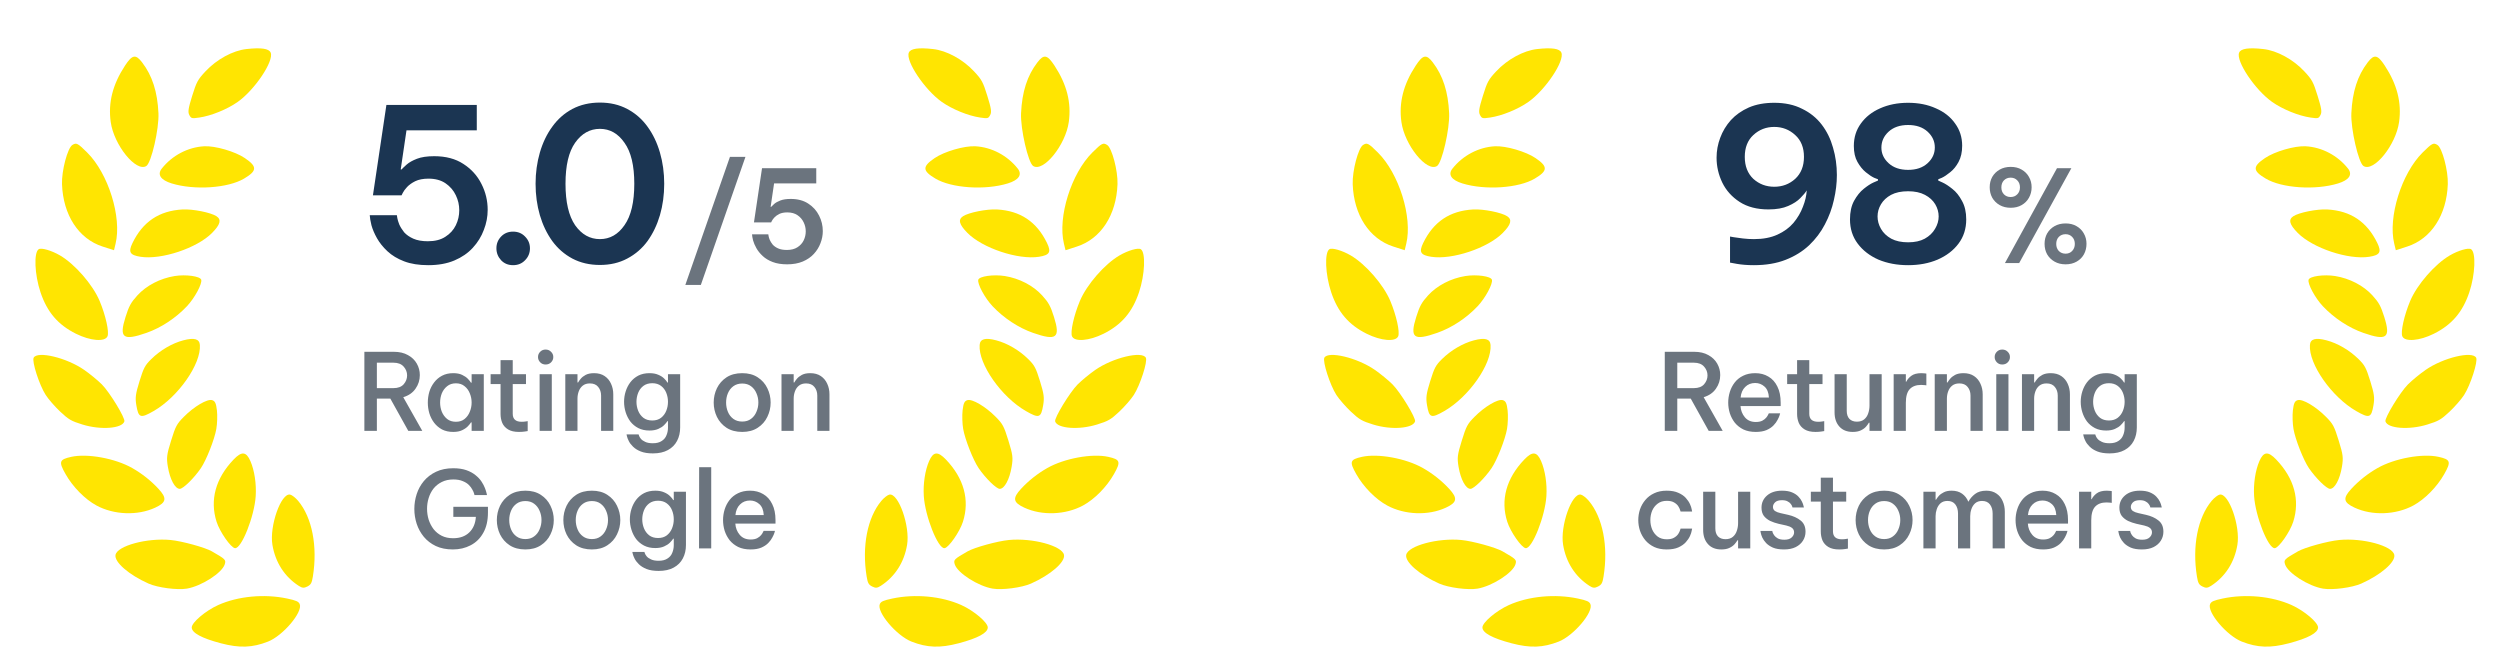 <svg xmlns="http://www.w3.org/2000/svg" width="234" height="62" viewBox="0 0 234 62" fill="none"><path d="M88.159 9.544C86.56 8.42 84.737 5.697 85.067 4.925C85.229 4.545 85.954 4.438 87.333 4.591C88.608 4.732 90.119 5.554 91.167 6.677C91.894 7.456 92.007 7.663 92.416 8.98C92.781 10.157 92.831 10.491 92.68 10.769C92.504 11.094 92.458 11.105 91.75 11.003C90.636 10.842 89.143 10.235 88.159 9.544Z" fill="#FFE501"></path><path d="M95.571 10.598C95.664 8.587 96.148 7.083 97.104 5.836C97.705 5.052 98.027 5.113 98.7 6.141C99.859 7.909 100.29 9.61 100.039 11.42C99.74 13.579 97.662 16.146 96.705 15.538C96.236 15.24 95.504 12.049 95.571 10.598Z" fill="#FFE501"></path><path d="M87.554 16.715C86.326 15.983 86.311 15.593 87.485 14.796C88.392 14.18 90.272 13.634 91.293 13.691C92.817 13.775 94.29 14.551 95.263 15.783C95.705 16.342 95.36 16.854 94.327 17.17C92.195 17.823 89.062 17.612 87.554 16.715Z" fill="#FFE501"></path><path d="M99.585 22.812C98.985 20.334 100.262 16.238 102.247 14.271C103.13 13.396 103.255 13.332 103.631 13.571C104.08 13.857 104.643 15.99 104.598 17.239C104.495 20.127 103.044 22.355 100.796 23.078L99.732 23.42L99.585 22.812Z" fill="#FFE501"></path><path d="M90.551 21.8C89.775 21.012 89.655 20.56 90.138 20.24C90.666 19.891 92.36 19.553 93.32 19.606C95.505 19.727 97.037 20.755 98.001 22.747C98.413 23.598 98.249 23.878 97.248 24.035C95.3 24.339 91.954 23.222 90.551 21.8Z" fill="#FFE501"></path><path d="M92.9 28.658C92.18 27.893 91.465 26.567 91.567 26.186C91.656 25.856 93 25.667 94.054 25.837C95.411 26.055 96.709 26.729 97.546 27.652C98.148 28.314 98.332 28.65 98.653 29.669C99.271 31.633 98.89 31.923 96.696 31.158C95.332 30.683 93.951 29.773 92.9 28.658Z" fill="#FFE501"></path><path d="M101.076 28.173C101.719 26.64 103.39 24.72 104.791 23.904C105.577 23.446 106.53 23.168 106.777 23.325C107.251 23.627 107.167 25.7 106.612 27.356C105.991 29.212 104.973 30.401 103.291 31.239C101.943 31.91 100.582 32.02 100.341 31.479C100.165 31.083 100.515 29.51 101.076 28.173Z" fill="#FFE501"></path><path d="M96.023 38.474C93.726 37.155 91.568 34.072 91.694 32.29C91.734 31.72 92.216 31.584 93.243 31.854C94.284 32.127 95.392 32.775 96.235 33.603C96.829 34.187 96.952 34.416 97.343 35.675C97.712 36.865 97.76 37.222 97.642 37.922C97.441 39.121 97.258 39.183 96.023 38.474Z" fill="#FFE501"></path><path d="M90.154 40.152C90.07 39.664 90.045 38.881 90.099 38.413C90.175 37.745 90.272 37.538 90.546 37.453C90.996 37.314 92.249 38.053 93.205 39.023C93.862 39.688 93.968 39.889 94.388 41.245C94.797 42.565 94.832 42.844 94.691 43.688C94.492 44.878 94.017 45.757 93.575 45.757C93.259 45.757 92.238 44.755 91.6 43.818C91.089 43.069 90.323 41.125 90.154 40.152Z" fill="#FFE501"></path><path d="M100.865 35.985C101.244 35.605 101.991 34.991 102.524 34.621C104.163 33.482 106.896 32.824 107.251 33.482C107.436 33.826 106.717 36.053 106.124 36.969C105.869 37.364 105.258 38.066 104.767 38.528C103.978 39.271 103.737 39.41 102.681 39.737C100.977 40.265 98.969 40.114 98.761 39.443C98.665 39.132 100.134 36.717 100.865 35.985Z" fill="#FFE501"></path><path d="M86.468 46.431C86.395 45.287 86.586 44.027 86.964 43.16C87.356 42.258 87.779 42.219 88.54 43.015C90.227 44.78 90.78 46.807 90.129 48.843C89.829 49.784 88.796 51.264 88.408 51.309C87.801 51.381 86.589 48.333 86.468 46.431Z" fill="#FFE501"></path><path d="M81.118 53.962C80.662 51.141 81.186 48.446 82.494 46.883C82.736 46.594 83.075 46.329 83.248 46.294C84.097 46.125 85.196 49.245 84.904 50.996C84.631 52.635 83.77 53.976 82.438 54.836C82.114 55.046 81.949 55.058 81.633 54.896C81.303 54.727 81.216 54.57 81.118 53.962Z" fill="#FFE501"></path><path d="M95.574 45.748C96.28 44.986 97.111 44.328 98.025 43.809C99.623 42.901 102.227 42.424 103.74 42.762C104.859 43.011 104.925 43.213 104.265 44.377C103.584 45.58 102.449 46.732 101.367 47.316C99.732 48.2 97.52 48.28 95.871 47.515C94.818 47.025 94.752 46.636 95.574 45.748Z" fill="#FFE501"></path><path d="M89.365 52.82C89.235 52.398 89.29 52.342 90.576 51.603C91.209 51.24 93.361 50.648 94.427 50.544C96.627 50.329 99.435 51.089 99.591 51.941C99.714 52.612 98.338 53.805 96.496 54.625C95.645 55.004 93.805 55.246 92.917 55.096C91.545 54.864 89.616 53.627 89.365 52.82Z" fill="#FFE501"></path><path d="M85.318 60.053C83.915 59.502 82.036 57.28 82.35 56.544C82.454 56.302 82.677 56.203 83.522 56.023C85.66 55.568 88.13 55.801 89.98 56.633C91.166 57.167 92.462 58.267 92.456 58.734C92.449 59.237 91.523 59.738 89.728 60.211C87.978 60.672 86.782 60.629 85.318 60.053Z" fill="#FFE501"></path><path d="M22.243 9.544C23.843 8.42 25.665 5.697 25.335 4.925C25.173 4.545 24.449 4.438 23.069 4.591C21.795 4.732 20.283 5.554 19.235 6.677C18.508 7.456 18.396 7.663 17.986 8.98C17.621 10.157 17.572 10.491 17.722 10.769C17.898 11.094 17.944 11.105 18.652 11.003C19.766 10.842 21.26 10.235 22.243 9.544Z" fill="#FFE501"></path><path d="M14.831 10.598C14.738 8.587 14.254 7.083 13.299 5.836C12.697 5.052 12.376 5.113 11.702 6.141C10.544 7.909 10.112 9.61 10.363 11.42C10.662 13.579 12.741 16.146 13.697 15.538C14.166 15.24 14.898 12.049 14.831 10.598Z" fill="#FFE501"></path><path d="M22.848 16.715C24.077 15.983 24.091 15.593 22.917 14.796C22.01 14.18 20.131 13.634 19.11 13.691C17.586 13.775 16.112 14.551 15.139 15.783C14.697 16.342 15.043 16.854 16.075 17.17C18.208 17.823 21.34 17.612 22.848 16.715Z" fill="#FFE501"></path><path d="M10.817 22.812C11.417 20.334 10.14 16.238 8.155 14.271C7.272 13.396 7.147 13.332 6.771 13.571C6.322 13.857 5.759 15.99 5.804 17.239C5.907 20.127 7.358 22.355 9.606 23.078L10.671 23.42L10.817 22.812Z" fill="#FFE501"></path><path d="M19.851 21.8C20.627 21.012 20.747 20.56 20.264 20.24C19.737 19.891 18.043 19.553 17.082 19.606C14.898 19.727 13.365 20.755 12.401 22.747C11.989 23.598 12.153 23.878 13.155 24.035C15.103 24.339 18.449 23.222 19.851 21.8Z" fill="#FFE501"></path><path d="M17.502 28.658C18.222 27.893 18.938 26.567 18.835 26.186C18.746 25.856 17.402 25.667 16.348 25.837C14.991 26.055 13.693 26.729 12.856 27.652C12.255 28.314 12.07 28.65 11.75 29.669C11.131 31.633 11.512 31.923 13.707 31.158C15.07 30.683 16.452 29.773 17.502 28.658Z" fill="#FFE501"></path><path d="M9.326 28.173C8.683 26.64 7.012 24.72 5.611 23.904C4.825 23.446 3.872 23.168 3.626 23.325C3.151 23.627 3.236 25.7 3.79 27.356C4.412 29.212 5.429 30.401 7.112 31.239C8.459 31.91 9.82 32.02 10.061 31.479C10.237 31.083 9.888 29.51 9.326 28.173Z" fill="#FFE501"></path><path d="M14.38 38.474C16.676 37.155 18.835 34.072 18.709 32.29C18.668 31.72 18.187 31.584 17.159 31.854C16.119 32.127 15.01 32.775 14.167 33.603C13.573 34.187 13.45 34.416 13.06 35.675C12.691 36.865 12.643 37.222 12.76 37.922C12.961 39.121 13.144 39.183 14.38 38.474Z" fill="#FFE501"></path><path d="M20.248 40.152C20.333 39.664 20.358 38.881 20.304 38.413C20.227 37.745 20.131 37.538 19.857 37.453C19.406 37.314 18.153 38.053 17.197 39.023C16.541 39.688 16.434 39.889 16.014 41.245C15.605 42.565 15.571 42.844 15.712 43.688C15.911 44.878 16.385 45.757 16.827 45.757C17.143 45.757 18.164 44.755 18.803 43.818C19.314 43.069 20.08 41.125 20.248 40.152Z" fill="#FFE501"></path><path d="M9.538 35.985C9.158 35.605 8.412 34.991 7.878 34.621C6.239 33.482 3.506 32.824 3.151 33.482C2.966 33.826 3.686 36.053 4.278 36.969C4.533 37.364 5.144 38.066 5.635 38.528C6.424 39.271 6.665 39.41 7.721 39.737C9.425 40.265 11.433 40.114 11.641 39.443C11.737 39.132 10.268 36.717 9.538 35.985Z" fill="#FFE501"></path><path d="M23.934 46.431C24.007 45.287 23.816 44.027 23.439 43.16C23.046 42.258 22.623 42.219 21.862 43.015C20.175 44.78 19.623 46.807 20.273 48.843C20.574 49.784 21.606 51.264 21.994 51.309C22.601 51.381 23.813 48.333 23.934 46.431Z" fill="#FFE501"></path><path d="M29.285 53.962C29.74 51.141 29.216 48.446 27.909 46.883C27.667 46.594 27.327 46.329 27.154 46.294C26.305 46.125 25.206 49.245 25.498 50.996C25.771 52.635 26.633 53.976 27.964 54.836C28.289 55.046 28.454 55.058 28.77 54.896C29.1 54.727 29.187 54.57 29.285 53.962Z" fill="#FFE501"></path><path d="M14.828 45.748C14.123 44.986 13.291 44.328 12.378 43.809C10.78 42.901 8.175 42.424 6.662 42.762C5.543 43.011 5.478 43.213 6.137 44.377C6.819 45.58 7.954 46.732 9.035 47.316C10.671 48.2 12.883 48.28 14.531 47.515C15.584 47.025 15.65 46.636 14.828 45.748Z" fill="#FFE501"></path><path d="M21.037 52.82C21.168 52.398 21.112 52.342 19.826 51.603C19.193 51.24 17.041 50.648 15.975 50.544C13.775 50.329 10.967 51.089 10.811 51.941C10.688 52.612 12.064 53.805 13.906 54.625C14.758 55.004 16.597 55.246 17.485 55.096C18.857 54.864 20.787 53.627 21.037 52.82Z" fill="#FFE501"></path><path d="M25.085 60.053C26.487 59.502 28.366 57.28 28.052 56.544C27.949 56.302 27.726 56.203 26.881 56.023C24.742 55.568 22.272 55.801 20.422 56.633C19.236 57.167 17.94 58.267 17.947 58.734C17.954 59.237 18.88 59.738 20.675 60.211C22.424 60.672 23.62 60.629 25.085 60.053Z" fill="#FFE501"></path><path d="M40.087 24.82C39.207 24.82 38.454 24.701 37.827 24.46C37.2 24.221 36.681 23.907 36.267 23.52C35.854 23.134 35.527 22.727 35.287 22.3C35.047 21.874 34.874 21.467 34.767 21.081C34.674 20.694 34.62 20.381 34.607 20.14H37.147C37.147 20.14 37.16 20.227 37.187 20.401C37.214 20.561 37.274 20.761 37.367 21C37.474 21.241 37.627 21.487 37.827 21.741C38.041 21.98 38.327 22.18 38.687 22.34C39.047 22.5 39.501 22.581 40.047 22.581C40.714 22.581 41.261 22.441 41.687 22.16C42.127 21.881 42.454 21.52 42.667 21.081C42.88 20.64 42.987 20.174 42.987 19.68C42.987 19.187 42.88 18.721 42.667 18.28C42.454 17.827 42.134 17.454 41.707 17.16C41.281 16.867 40.747 16.721 40.107 16.721C39.614 16.721 39.2 16.8 38.867 16.96C38.547 17.12 38.294 17.3 38.107 17.5C37.92 17.701 37.787 17.881 37.707 18.041C37.627 18.201 37.587 18.28 37.587 18.28H34.907L36.167 9.821H44.627V12.2H38.047L37.507 15.861H37.587C37.681 15.754 37.84 15.601 38.067 15.4C38.294 15.2 38.614 15.021 39.027 14.861C39.441 14.7 39.98 14.62 40.647 14.62C41.727 14.62 42.634 14.861 43.367 15.341C44.114 15.82 44.681 16.447 45.067 17.221C45.454 17.98 45.647 18.787 45.647 19.64C45.647 20.28 45.527 20.907 45.287 21.52C45.06 22.134 44.714 22.694 44.247 23.201C43.794 23.694 43.221 24.087 42.527 24.381C41.834 24.674 41.02 24.82 40.087 24.82ZM48.024 24.82C47.57 24.82 47.197 24.667 46.904 24.36C46.61 24.041 46.464 23.667 46.464 23.241C46.464 22.814 46.61 22.447 46.904 22.14C47.197 21.834 47.57 21.68 48.024 21.68C48.477 21.68 48.85 21.834 49.144 22.14C49.45 22.447 49.604 22.814 49.604 23.241C49.604 23.68 49.45 24.054 49.144 24.36C48.85 24.667 48.477 24.82 48.024 24.82ZM56.151 24.8C55.191 24.8 54.331 24.601 53.571 24.201C52.824 23.8 52.197 23.254 51.691 22.561C51.184 21.854 50.797 21.047 50.531 20.14C50.264 19.221 50.13 18.241 50.13 17.201C50.13 16.174 50.264 15.2 50.531 14.28C50.797 13.361 51.184 12.554 51.691 11.861C52.197 11.154 52.824 10.601 53.571 10.2C54.331 9.801 55.191 9.601 56.151 9.601C57.111 9.601 57.964 9.801 58.711 10.2C59.471 10.601 60.104 11.154 60.611 11.861C61.117 12.554 61.504 13.361 61.77 14.28C62.037 15.2 62.17 16.174 62.17 17.201C62.17 18.241 62.037 19.221 61.77 20.14C61.504 21.047 61.117 21.854 60.611 22.561C60.104 23.254 59.471 23.8 58.711 24.201C57.964 24.601 57.111 24.8 56.151 24.8ZM56.151 22.381C57.084 22.381 57.85 21.947 58.45 21.081C59.064 20.214 59.37 18.921 59.37 17.201C59.37 15.494 59.064 14.214 58.45 13.361C57.85 12.494 57.084 12.06 56.151 12.06C55.217 12.06 54.444 12.494 53.831 13.361C53.23 14.214 52.931 15.494 52.931 17.201C52.931 18.907 53.23 20.201 53.831 21.081C54.444 21.947 55.217 22.381 56.151 22.381Z" fill="#1B3552"></path><path d="M64.146 26.672L68.322 14.684H69.774L65.598 26.672H64.146ZM73.678 24.741C73.15 24.741 72.698 24.669 72.322 24.524C71.946 24.381 71.634 24.192 71.386 23.96C71.138 23.729 70.942 23.485 70.798 23.229C70.654 22.973 70.55 22.729 70.486 22.497C70.43 22.265 70.398 22.076 70.39 21.933H71.914C71.914 21.933 71.922 21.985 71.938 22.088C71.954 22.184 71.99 22.305 72.046 22.448C72.11 22.593 72.202 22.741 72.322 22.892C72.45 23.037 72.622 23.157 72.838 23.253C73.054 23.349 73.326 23.396 73.654 23.396C74.054 23.396 74.382 23.312 74.638 23.145C74.902 22.977 75.098 22.761 75.226 22.497C75.354 22.233 75.418 21.953 75.418 21.657C75.418 21.36 75.354 21.081 75.226 20.817C75.098 20.544 74.906 20.32 74.65 20.145C74.394 19.968 74.074 19.881 73.69 19.881C73.394 19.881 73.146 19.928 72.946 20.024C72.754 20.12 72.602 20.229 72.49 20.349C72.378 20.468 72.298 20.576 72.25 20.672C72.202 20.768 72.178 20.817 72.178 20.817H70.57L71.326 15.741H76.402V17.169H72.454L72.13 19.364H72.178C72.234 19.3 72.33 19.209 72.466 19.088C72.602 18.968 72.794 18.86 73.042 18.765C73.29 18.669 73.614 18.62 74.014 18.62C74.662 18.62 75.206 18.765 75.646 19.052C76.094 19.34 76.434 19.716 76.666 20.18C76.898 20.637 77.014 21.12 77.014 21.633C77.014 22.017 76.942 22.392 76.798 22.761C76.662 23.128 76.454 23.465 76.174 23.768C75.902 24.064 75.558 24.3 75.142 24.477C74.726 24.652 74.238 24.741 73.678 24.741Z" fill="#6B747E"></path><path d="M34.105 40.328V32.928H36.855C37.382 32.928 37.825 33.032 38.185 33.238C38.552 33.438 38.829 33.705 39.015 34.038C39.202 34.365 39.295 34.722 39.295 35.108C39.295 35.575 39.162 35.998 38.895 36.378C38.635 36.758 38.252 37.025 37.745 37.178L39.525 40.328H38.215L36.535 37.308H35.275V40.328H34.105ZM36.835 33.948H35.275V36.328H36.835C37.255 36.328 37.572 36.208 37.785 35.968C37.999 35.722 38.105 35.445 38.105 35.138C38.105 34.832 37.999 34.558 37.785 34.318C37.572 34.072 37.255 33.948 36.835 33.948ZM42.423 34.928C42.757 34.928 43.033 34.982 43.254 35.088C43.48 35.195 43.66 35.318 43.794 35.458C43.927 35.598 44.023 35.718 44.084 35.818H44.144V35.028H45.283V40.328H44.144V39.538H44.084C44.023 39.638 43.927 39.758 43.794 39.898C43.66 40.038 43.48 40.162 43.254 40.268C43.033 40.375 42.757 40.428 42.423 40.428C42.023 40.428 41.673 40.352 41.373 40.198C41.08 40.038 40.834 39.828 40.633 39.568C40.434 39.302 40.283 39.005 40.184 38.678C40.09 38.352 40.044 38.018 40.044 37.678C40.044 37.338 40.09 37.005 40.184 36.678C40.283 36.352 40.434 36.058 40.633 35.798C40.834 35.532 41.08 35.322 41.373 35.168C41.673 35.008 42.023 34.928 42.423 34.928ZM42.673 35.878C42.347 35.878 42.074 35.968 41.853 36.148C41.633 36.322 41.467 36.545 41.353 36.818C41.247 37.092 41.194 37.378 41.194 37.678C41.194 37.978 41.247 38.265 41.353 38.538C41.467 38.812 41.633 39.038 41.853 39.218C42.074 39.392 42.347 39.478 42.673 39.478C43 39.478 43.27 39.392 43.483 39.218C43.703 39.038 43.867 38.812 43.974 38.538C44.087 38.265 44.144 37.978 44.144 37.678C44.144 37.378 44.087 37.092 43.974 36.818C43.867 36.545 43.703 36.322 43.483 36.148C43.27 35.968 43 35.878 42.673 35.878ZM48.572 40.428C48.152 40.428 47.815 40.352 47.562 40.198C47.309 40.045 47.125 39.842 47.012 39.588C46.905 39.328 46.852 39.048 46.852 38.748V35.948H45.922V35.028H46.852V33.708H47.992V35.028H49.232V35.948H47.992V38.728C47.992 39.228 48.269 39.478 48.822 39.478C48.962 39.478 49.092 39.468 49.212 39.448C49.332 39.428 49.392 39.418 49.392 39.418V40.348C49.392 40.348 49.309 40.362 49.142 40.388C48.982 40.415 48.792 40.428 48.572 40.428ZM51.069 34.118C50.862 34.118 50.692 34.048 50.559 33.908C50.425 33.768 50.358 33.605 50.358 33.418C50.358 33.225 50.425 33.062 50.559 32.928C50.692 32.788 50.862 32.718 51.069 32.718C51.275 32.718 51.445 32.788 51.578 32.928C51.718 33.062 51.788 33.225 51.788 33.418C51.788 33.612 51.718 33.778 51.578 33.918C51.445 34.052 51.275 34.118 51.069 34.118ZM50.508 40.328V35.028H51.648V40.328H50.508ZM52.912 40.328V35.028H54.052V35.798H54.112C54.159 35.705 54.239 35.592 54.352 35.458C54.466 35.318 54.622 35.195 54.822 35.088C55.029 34.982 55.289 34.928 55.602 34.928C55.996 34.928 56.326 35.018 56.592 35.198C56.859 35.378 57.059 35.618 57.192 35.918C57.332 36.218 57.402 36.548 57.402 36.908V40.328H56.262V37.028C56.262 36.708 56.172 36.438 55.992 36.218C55.819 35.998 55.559 35.888 55.212 35.888C54.939 35.888 54.716 35.958 54.542 36.098C54.376 36.232 54.252 36.408 54.172 36.628C54.092 36.842 54.052 37.072 54.052 37.318V40.328H52.912ZM61.113 42.438C60.653 42.438 60.273 42.378 59.973 42.258C59.673 42.138 59.433 41.988 59.253 41.808C59.073 41.635 58.94 41.458 58.853 41.278C58.767 41.105 58.71 40.958 58.683 40.838C58.657 40.718 58.643 40.658 58.643 40.658H59.773C59.773 40.658 59.787 40.698 59.813 40.778C59.84 40.865 59.897 40.962 59.983 41.068C60.077 41.182 60.213 41.278 60.393 41.358C60.573 41.445 60.81 41.488 61.103 41.488C61.45 41.488 61.727 41.418 61.933 41.278C62.147 41.145 62.297 40.965 62.383 40.738C62.477 40.518 62.523 40.278 62.523 40.018V39.418H62.473C62.4 39.532 62.293 39.658 62.153 39.798C62.02 39.932 61.84 40.048 61.613 40.148C61.387 40.248 61.113 40.298 60.793 40.298C60.393 40.298 60.043 40.222 59.743 40.068C59.45 39.915 59.203 39.712 59.003 39.458C58.81 39.198 58.663 38.908 58.563 38.588C58.463 38.268 58.413 37.942 58.413 37.608C58.413 37.275 58.463 36.952 58.563 36.638C58.663 36.318 58.81 36.032 59.003 35.778C59.203 35.518 59.45 35.312 59.743 35.158C60.043 35.005 60.393 34.928 60.793 34.928C61.113 34.928 61.387 34.978 61.613 35.078C61.84 35.172 62.023 35.288 62.163 35.428C62.303 35.562 62.407 35.688 62.473 35.808H62.523V35.028H63.663V40.008C63.663 40.482 63.567 40.902 63.373 41.268C63.18 41.635 62.893 41.922 62.513 42.128C62.133 42.335 61.667 42.438 61.113 42.438ZM61.053 39.358C61.38 39.358 61.653 39.275 61.873 39.108C62.093 38.935 62.257 38.715 62.363 38.448C62.47 38.182 62.523 37.902 62.523 37.608C62.523 37.315 62.47 37.035 62.363 36.768C62.257 36.502 62.093 36.285 61.873 36.118C61.653 35.952 61.38 35.868 61.053 35.868C60.72 35.868 60.443 35.952 60.223 36.118C60.003 36.285 59.84 36.502 59.733 36.768C59.627 37.035 59.573 37.315 59.573 37.608C59.573 37.902 59.627 38.182 59.733 38.448C59.84 38.715 60.003 38.935 60.223 39.108C60.443 39.275 60.72 39.358 61.053 39.358ZM69.472 40.428C68.892 40.428 68.403 40.298 68.002 40.038C67.609 39.778 67.309 39.438 67.103 39.018C66.903 38.598 66.802 38.152 66.802 37.678C66.802 37.205 66.903 36.758 67.103 36.338C67.309 35.918 67.609 35.578 68.002 35.318C68.403 35.058 68.892 34.928 69.472 34.928C70.046 34.928 70.529 35.058 70.922 35.318C71.323 35.578 71.623 35.918 71.823 36.338C72.029 36.758 72.132 37.205 72.132 37.678C72.132 38.152 72.029 38.598 71.823 39.018C71.623 39.438 71.323 39.778 70.922 40.038C70.529 40.298 70.046 40.428 69.472 40.428ZM69.472 39.458C69.799 39.458 70.073 39.375 70.293 39.208C70.519 39.042 70.689 38.822 70.802 38.548C70.922 38.275 70.983 37.985 70.983 37.678C70.983 37.365 70.922 37.075 70.802 36.808C70.689 36.535 70.519 36.315 70.293 36.148C70.073 35.982 69.799 35.898 69.472 35.898C69.146 35.898 68.869 35.982 68.642 36.148C68.416 36.315 68.246 36.535 68.132 36.808C68.019 37.075 67.963 37.365 67.963 37.678C67.963 37.985 68.019 38.275 68.132 38.548C68.246 38.822 68.416 39.042 68.642 39.208C68.869 39.375 69.146 39.458 69.472 39.458ZM73.148 40.328V35.028H74.288V35.798H74.348C74.394 35.705 74.474 35.592 74.588 35.458C74.701 35.318 74.858 35.195 75.058 35.088C75.264 34.982 75.524 34.928 75.838 34.928C76.231 34.928 76.561 35.018 76.828 35.198C77.094 35.378 77.294 35.618 77.428 35.918C77.568 36.218 77.638 36.548 77.638 36.908V40.328H76.498V37.028C76.498 36.708 76.408 36.438 76.228 36.218C76.054 35.998 75.794 35.888 75.448 35.888C75.174 35.888 74.951 35.958 74.778 36.098C74.611 36.232 74.488 36.408 74.408 36.628C74.328 36.842 74.288 37.072 74.288 37.318V40.328H73.148ZM42.392 51.428C41.779 51.428 41.246 51.322 40.792 51.108C40.346 50.895 39.972 50.608 39.672 50.248C39.372 49.882 39.149 49.475 39.002 49.028C38.856 48.575 38.782 48.112 38.782 47.638C38.782 47.165 38.856 46.702 39.002 46.248C39.149 45.795 39.372 45.388 39.672 45.028C39.979 44.662 40.359 44.372 40.812 44.158C41.272 43.938 41.809 43.828 42.422 43.828C42.902 43.828 43.312 43.888 43.652 44.008C43.992 44.128 44.279 44.285 44.512 44.478C44.746 44.665 44.932 44.865 45.072 45.078C45.212 45.292 45.319 45.495 45.392 45.688C45.466 45.882 45.516 46.038 45.542 46.158C45.569 46.278 45.582 46.338 45.582 46.338H44.412C44.412 46.338 44.399 46.288 44.372 46.188C44.346 46.088 44.292 45.968 44.212 45.828C44.139 45.682 44.029 45.535 43.882 45.388C43.736 45.242 43.542 45.122 43.302 45.028C43.069 44.928 42.779 44.878 42.432 44.878C42.019 44.878 41.656 44.958 41.342 45.118C41.036 45.272 40.779 45.478 40.572 45.738C40.372 45.998 40.222 46.292 40.122 46.618C40.022 46.945 39.972 47.278 39.972 47.618C39.972 47.965 40.022 48.305 40.122 48.638C40.229 48.965 40.382 49.262 40.582 49.528C40.789 49.788 41.042 49.995 41.342 50.148C41.649 50.302 42.006 50.378 42.412 50.378C43.046 50.378 43.549 50.198 43.922 49.838C44.296 49.478 44.502 48.992 44.542 48.378H42.432V47.438H45.672V47.968C45.672 48.728 45.526 49.365 45.232 49.878C44.946 50.392 44.552 50.778 44.052 51.038C43.559 51.298 43.006 51.428 42.392 51.428ZM49.174 51.428C48.594 51.428 48.104 51.298 47.704 51.038C47.31 50.778 47.011 50.438 46.804 50.018C46.604 49.598 46.504 49.152 46.504 48.678C46.504 48.205 46.604 47.758 46.804 47.338C47.011 46.918 47.31 46.578 47.704 46.318C48.104 46.058 48.594 45.928 49.174 45.928C49.747 45.928 50.23 46.058 50.624 46.318C51.024 46.578 51.324 46.918 51.524 47.338C51.73 47.758 51.834 48.205 51.834 48.678C51.834 49.152 51.73 49.598 51.524 50.018C51.324 50.438 51.024 50.778 50.624 51.038C50.23 51.298 49.747 51.428 49.174 51.428ZM49.174 50.458C49.501 50.458 49.774 50.375 49.994 50.208C50.221 50.042 50.391 49.822 50.504 49.548C50.624 49.275 50.684 48.985 50.684 48.678C50.684 48.365 50.624 48.075 50.504 47.808C50.391 47.535 50.221 47.315 49.994 47.148C49.774 46.982 49.501 46.898 49.174 46.898C48.847 46.898 48.571 46.982 48.344 47.148C48.117 47.315 47.947 47.535 47.834 47.808C47.721 48.075 47.664 48.365 47.664 48.678C47.664 48.985 47.721 49.275 47.834 49.548C47.947 49.822 48.117 50.042 48.344 50.208C48.571 50.375 48.847 50.458 49.174 50.458ZM55.4 51.428C54.82 51.428 54.33 51.298 53.93 51.038C53.536 50.778 53.236 50.438 53.03 50.018C52.83 49.598 52.73 49.152 52.73 48.678C52.73 48.205 52.83 47.758 53.03 47.338C53.236 46.918 53.536 46.578 53.93 46.318C54.33 46.058 54.82 45.928 55.4 45.928C55.973 45.928 56.456 46.058 56.85 46.318C57.25 46.578 57.55 46.918 57.75 47.338C57.956 47.758 58.06 48.205 58.06 48.678C58.06 49.152 57.956 49.598 57.75 50.018C57.55 50.438 57.25 50.778 56.85 51.038C56.456 51.298 55.973 51.428 55.4 51.428ZM55.4 50.458C55.726 50.458 56 50.375 56.22 50.208C56.446 50.042 56.616 49.822 56.73 49.548C56.85 49.275 56.91 48.985 56.91 48.678C56.91 48.365 56.85 48.075 56.73 47.808C56.616 47.535 56.446 47.315 56.22 47.148C56 46.982 55.726 46.898 55.4 46.898C55.073 46.898 54.796 46.982 54.57 47.148C54.343 47.315 54.173 47.535 54.06 47.808C53.946 48.075 53.89 48.365 53.89 48.678C53.89 48.985 53.946 49.275 54.06 49.548C54.173 49.822 54.343 50.042 54.57 50.208C54.796 50.375 55.073 50.458 55.4 50.458ZM61.655 53.438C61.195 53.438 60.815 53.378 60.515 53.258C60.215 53.138 59.975 52.988 59.795 52.808C59.615 52.635 59.482 52.458 59.395 52.278C59.309 52.105 59.252 51.958 59.225 51.838C59.199 51.718 59.185 51.658 59.185 51.658H60.315C60.315 51.658 60.329 51.698 60.355 51.778C60.382 51.865 60.439 51.962 60.525 52.068C60.619 52.182 60.755 52.278 60.935 52.358C61.115 52.445 61.352 52.488 61.645 52.488C61.992 52.488 62.269 52.418 62.475 52.278C62.689 52.145 62.839 51.965 62.925 51.738C63.019 51.518 63.065 51.278 63.065 51.018V50.418H63.015C62.942 50.532 62.835 50.658 62.695 50.798C62.562 50.932 62.382 51.048 62.155 51.148C61.929 51.248 61.655 51.298 61.335 51.298C60.935 51.298 60.585 51.222 60.285 51.068C59.992 50.915 59.745 50.712 59.545 50.458C59.352 50.198 59.205 49.908 59.105 49.588C59.005 49.268 58.955 48.942 58.955 48.608C58.955 48.275 59.005 47.952 59.105 47.638C59.205 47.318 59.352 47.032 59.545 46.778C59.745 46.518 59.992 46.312 60.285 46.158C60.585 46.005 60.935 45.928 61.335 45.928C61.655 45.928 61.929 45.978 62.155 46.078C62.382 46.172 62.565 46.288 62.705 46.428C62.845 46.562 62.949 46.688 63.015 46.808H63.065V46.028H64.205V51.008C64.205 51.482 64.109 51.902 63.915 52.268C63.722 52.635 63.435 52.922 63.055 53.128C62.675 53.335 62.209 53.438 61.655 53.438ZM61.595 50.358C61.922 50.358 62.195 50.275 62.415 50.108C62.635 49.935 62.799 49.715 62.905 49.448C63.012 49.182 63.065 48.902 63.065 48.608C63.065 48.315 63.012 48.035 62.905 47.768C62.799 47.502 62.635 47.285 62.415 47.118C62.195 46.952 61.922 46.868 61.595 46.868C61.262 46.868 60.985 46.952 60.765 47.118C60.545 47.285 60.382 47.502 60.275 47.768C60.169 48.035 60.115 48.315 60.115 48.608C60.115 48.902 60.169 49.182 60.275 49.448C60.382 49.715 60.545 49.935 60.765 50.108C60.985 50.275 61.262 50.358 61.595 50.358ZM65.43 51.328L65.44 43.728H66.57V51.328H65.43ZM70.257 51.428C69.81 51.428 69.423 51.352 69.097 51.198C68.776 51.038 68.51 50.828 68.296 50.568C68.09 50.302 67.933 50.005 67.826 49.678C67.727 49.352 67.677 49.018 67.677 48.678C67.677 48.345 67.727 48.015 67.826 47.688C67.927 47.362 68.08 47.065 68.287 46.798C68.493 46.532 68.757 46.322 69.076 46.168C69.397 46.008 69.773 45.928 70.207 45.928C70.673 45.928 71.083 46.035 71.436 46.248C71.796 46.455 72.076 46.765 72.276 47.178C72.483 47.585 72.587 48.092 72.587 48.698V49.008H68.826C68.853 49.415 68.99 49.765 69.237 50.058C69.483 50.352 69.823 50.498 70.257 50.498C70.503 50.498 70.707 50.458 70.867 50.378C71.026 50.292 71.15 50.195 71.237 50.088C71.323 49.982 71.383 49.888 71.416 49.808C71.457 49.728 71.477 49.688 71.477 49.688H72.537C72.537 49.688 72.52 49.748 72.487 49.868C72.453 49.982 72.39 50.125 72.296 50.298C72.21 50.472 72.083 50.645 71.916 50.818C71.75 50.992 71.53 51.138 71.257 51.258C70.983 51.372 70.65 51.428 70.257 51.428ZM68.837 48.208H71.487C71.46 47.742 71.32 47.398 71.067 47.178C70.82 46.958 70.53 46.848 70.197 46.848C69.823 46.848 69.513 46.972 69.266 47.218C69.02 47.458 68.876 47.788 68.837 48.208Z" fill="#6B747E"></path><g clip-path="url(#clip0_663_8844)"><path d="M212.675 9.544C211.075 8.42 209.253 5.697 209.583 4.925C209.745 4.545 210.469 4.438 211.849 4.591C213.123 4.732 214.635 5.554 215.683 6.677C216.41 7.456 216.522 7.663 216.931 8.98C217.297 10.157 217.346 10.491 217.196 10.769C217.02 11.094 216.974 11.105 216.265 11.003C215.152 10.842 213.658 10.235 212.675 9.544Z" fill="#FFE501"></path><path d="M220.087 10.598C220.18 8.587 220.664 7.083 221.619 5.836C222.22 5.052 222.542 5.113 223.216 6.141C224.374 7.909 224.806 9.61 224.555 11.42C224.256 13.579 222.177 16.146 221.221 15.538C220.752 15.24 220.02 12.049 220.087 10.598Z" fill="#FFE501"></path><path d="M212.07 16.715C210.841 15.983 210.827 15.593 212.001 14.796C212.908 14.18 214.787 13.634 215.808 13.691C217.332 13.775 218.806 14.551 219.779 15.783C220.221 16.342 219.875 16.854 218.843 17.17C216.71 17.823 213.577 17.612 212.07 16.715Z" fill="#FFE501"></path><path d="M224.101 22.812C223.501 20.334 224.778 16.238 226.762 14.271C227.646 13.396 227.771 13.332 228.147 13.571C228.596 13.857 229.159 15.99 229.114 17.239C229.011 20.127 227.56 22.355 225.312 23.078L224.248 23.42L224.101 22.812Z" fill="#FFE501"></path><path d="M215.067 21.8C214.291 21.012 214.171 20.56 214.654 20.24C215.181 19.891 216.875 19.553 217.836 19.606C220.02 19.727 221.553 20.755 222.517 22.747C222.929 23.598 222.765 23.878 221.763 24.035C219.815 24.339 216.469 23.222 215.067 21.8Z" fill="#FFE501"></path><path d="M217.416 28.658C216.696 27.893 215.98 26.567 216.083 26.186C216.172 25.856 217.516 25.667 218.57 25.837C219.927 26.055 221.225 26.729 222.062 27.652C222.663 28.314 222.847 28.65 223.168 29.669C223.787 31.633 223.406 31.923 221.211 31.158C219.848 30.683 218.466 29.773 217.416 28.658Z" fill="#FFE501"></path><path d="M225.592 28.173C226.235 26.64 227.906 24.72 229.307 23.904C230.093 23.446 231.046 23.168 231.292 23.325C231.767 23.627 231.682 25.7 231.128 27.356C230.506 29.212 229.489 30.401 227.806 31.239C226.459 31.91 225.098 32.02 224.857 31.479C224.681 31.083 225.03 29.51 225.592 28.173Z" fill="#FFE501"></path><path d="M220.538 38.474C218.242 37.155 216.083 34.072 216.209 32.29C216.25 31.72 216.731 31.584 217.759 31.854C218.799 32.127 219.908 32.775 220.751 33.603C221.345 34.187 221.467 34.416 221.858 35.675C222.228 36.865 222.275 37.222 222.158 37.922C221.957 39.121 221.774 39.183 220.538 38.474Z" fill="#FFE501"></path><path d="M214.67 40.152C214.585 39.664 214.56 38.881 214.614 38.413C214.691 37.745 214.787 37.538 215.061 37.453C215.512 37.314 216.765 38.053 217.721 39.023C218.377 39.688 218.484 39.889 218.904 41.245C219.313 42.565 219.347 42.844 219.206 43.688C219.007 44.878 218.533 45.757 218.091 45.757C217.775 45.757 216.754 44.755 216.115 43.818C215.604 43.069 214.838 41.125 214.67 40.152Z" fill="#FFE501"></path><path d="M225.38 35.985C225.76 35.605 226.506 34.991 227.04 34.621C228.679 33.482 231.412 32.824 231.767 33.482C231.952 33.826 231.232 36.053 230.64 36.969C230.385 37.364 229.774 38.066 229.283 38.528C228.493 39.271 228.253 39.41 227.197 39.737C225.493 40.265 223.485 40.114 223.277 39.443C223.181 39.132 224.65 36.717 225.38 35.985Z" fill="#FFE501"></path><path d="M210.984 46.431C210.911 45.287 211.102 44.027 211.479 43.16C211.872 42.258 212.294 42.219 213.056 43.015C214.743 44.78 215.295 46.807 214.645 48.843C214.344 49.784 213.312 51.264 212.924 51.309C212.317 51.381 211.105 48.333 210.984 46.431Z" fill="#FFE501"></path><path d="M205.633 53.962C205.178 51.141 205.702 48.446 207.009 46.883C207.251 46.594 207.591 46.329 207.764 46.294C208.613 46.125 209.712 49.245 209.42 50.996C209.147 52.635 208.285 53.976 206.954 54.836C206.629 55.046 206.464 55.058 206.148 54.896C205.818 54.727 205.731 54.57 205.633 53.962Z" fill="#FFE501"></path><path d="M220.09 45.748C220.795 44.986 221.627 44.328 222.54 43.809C224.138 42.901 226.742 42.424 228.256 42.762C229.375 43.011 229.44 43.213 228.781 44.377C228.099 45.58 226.964 46.732 225.883 47.316C224.247 48.2 222.035 48.28 220.387 47.515C219.334 47.025 219.268 46.636 220.09 45.748Z" fill="#FFE501"></path><path d="M213.881 52.82C213.75 52.398 213.806 52.342 215.092 51.603C215.725 51.24 217.876 50.648 218.943 50.544C221.143 50.329 223.951 51.089 224.107 51.941C224.23 52.612 222.854 53.805 221.012 54.625C220.16 55.004 218.321 55.246 217.433 55.096C216.061 54.864 214.131 53.627 213.881 52.82Z" fill="#FFE501"></path><path d="M209.833 60.053C208.431 59.502 206.552 57.28 206.866 56.544C206.969 56.302 207.192 56.203 208.038 56.023C210.176 55.568 212.646 55.801 214.495 56.633C215.681 57.167 216.978 58.267 216.971 58.734C216.964 59.237 216.038 59.738 214.243 60.211C212.494 60.672 211.298 60.629 209.833 60.053Z" fill="#FFE501"></path><path d="M143.052 9.544C144.651 8.42 146.474 5.697 146.144 4.925C145.982 4.545 145.257 4.438 143.878 4.591C142.603 4.732 141.092 5.554 140.044 6.677C139.317 7.456 139.204 7.663 138.795 8.98C138.429 10.157 138.38 10.491 138.531 10.769C138.707 11.094 138.753 11.105 139.461 11.003C140.575 10.842 142.068 10.235 143.052 9.544Z" fill="#FFE501"></path><path d="M135.64 10.598C135.547 8.587 135.063 7.083 134.107 5.836C133.506 5.052 133.184 5.113 132.511 6.141C131.352 7.909 130.921 9.61 131.172 11.42C131.471 13.579 133.549 16.146 134.506 15.538C134.975 15.24 135.707 12.049 135.64 10.598Z" fill="#FFE501"></path><path d="M143.657 16.715C144.885 15.983 144.899 15.593 143.726 14.796C142.818 14.18 140.939 13.634 139.918 13.691C138.394 13.775 136.921 14.551 135.948 15.783C135.506 16.342 135.851 16.854 136.884 17.17C139.016 17.823 142.149 17.612 143.657 16.715Z" fill="#FFE501"></path><path d="M131.626 22.812C132.226 20.334 130.949 16.238 128.964 14.271C128.081 13.396 127.956 13.332 127.58 13.571C127.131 13.857 126.568 15.99 126.613 17.239C126.716 20.127 128.167 22.355 130.415 23.078L131.479 23.42L131.626 22.812Z" fill="#FFE501"></path><path d="M140.66 21.8C141.436 21.012 141.556 20.56 141.073 20.24C140.545 19.891 138.851 19.553 137.89 19.606C135.706 19.727 134.173 20.755 133.209 22.747C132.798 23.598 132.962 23.878 133.963 24.035C135.911 24.339 139.257 23.222 140.66 21.8Z" fill="#FFE501"></path><path d="M138.311 28.658C139.03 27.893 139.746 26.567 139.644 26.186C139.555 25.856 138.211 25.667 137.157 25.837C135.8 26.055 134.502 26.729 133.665 27.652C133.063 28.314 132.879 28.65 132.558 29.669C131.94 31.633 132.321 31.923 134.515 31.158C135.879 30.683 137.26 29.773 138.311 28.658Z" fill="#FFE501"></path><path d="M130.135 28.173C129.492 26.64 127.82 24.72 126.42 23.904C125.634 23.446 124.681 23.168 124.434 23.325C123.96 23.627 124.044 25.7 124.599 27.356C125.22 29.212 126.238 30.401 127.92 31.239C129.268 31.91 130.629 32.02 130.87 31.479C131.046 31.083 130.696 29.51 130.135 28.173Z" fill="#FFE501"></path><path d="M135.188 38.474C137.485 37.155 139.643 34.072 139.517 32.29C139.477 31.72 138.995 31.584 137.968 31.854C136.927 32.127 135.819 32.775 134.976 33.603C134.382 34.187 134.259 34.416 133.868 35.675C133.499 36.865 133.451 37.222 133.569 37.922C133.77 39.121 133.953 39.183 135.188 38.474Z" fill="#FFE501"></path><path d="M141.057 40.152C141.141 39.664 141.166 38.881 141.112 38.413C141.036 37.745 140.939 37.538 140.665 37.453C140.215 37.314 138.962 38.053 138.006 39.023C137.349 39.688 137.243 39.889 136.823 41.245C136.414 42.565 136.379 42.844 136.52 43.688C136.719 44.878 137.193 45.757 137.636 45.757C137.952 45.757 138.973 44.755 139.611 43.818C140.122 43.069 140.888 41.125 141.057 40.152Z" fill="#FFE501"></path><path d="M130.346 35.985C129.967 35.605 129.22 34.991 128.687 34.621C127.048 33.482 124.315 32.824 123.96 33.482C123.775 33.826 124.494 36.053 125.086 36.969C125.342 37.364 125.953 38.066 126.443 38.528C127.233 39.271 127.474 39.41 128.53 39.737C130.234 40.265 132.242 40.114 132.45 39.443C132.546 39.132 131.077 36.717 130.346 35.985Z" fill="#FFE501"></path><path d="M144.743 46.431C144.816 45.287 144.625 44.027 144.247 43.16C143.855 42.258 143.432 42.219 142.671 43.015C140.984 44.78 140.431 46.807 141.082 48.843C141.382 49.784 142.415 51.264 142.803 51.309C143.41 51.381 144.622 48.333 144.743 46.431Z" fill="#FFE501"></path><path d="M150.093 53.962C150.548 51.141 150.025 48.446 148.717 46.883C148.475 46.594 148.136 46.329 147.963 46.294C147.114 46.125 146.015 49.245 146.307 50.996C146.58 52.635 147.441 53.976 148.773 54.836C149.097 55.046 149.262 55.058 149.578 54.896C149.908 54.727 149.995 54.57 150.093 53.962Z" fill="#FFE501"></path><path d="M135.637 45.748C134.931 44.986 134.099 44.328 133.186 43.809C131.588 42.901 128.984 42.424 127.471 42.762C126.352 43.011 126.286 43.213 126.946 44.377C127.627 45.58 128.762 46.732 129.843 47.316C131.479 48.2 133.691 48.28 135.34 47.515C136.393 47.025 136.458 46.636 135.637 45.748Z" fill="#FFE501"></path><path d="M141.846 52.82C141.976 52.398 141.921 52.342 140.634 51.603C140.002 51.24 137.85 50.648 136.784 50.544C134.584 50.329 131.776 51.089 131.62 51.941C131.497 52.612 132.873 53.805 134.715 54.625C135.566 55.004 137.406 55.246 138.294 55.096C139.666 54.864 141.595 53.627 141.846 52.82Z" fill="#FFE501"></path><path d="M145.893 60.053C147.296 59.502 149.175 57.28 148.861 56.544C148.757 56.302 148.534 56.203 147.689 56.023C145.551 55.568 143.081 55.801 141.231 56.633C140.045 57.167 138.749 58.267 138.755 58.734C138.762 59.237 139.688 59.738 141.483 60.211C143.233 60.672 144.428 60.629 145.893 60.053Z" fill="#FFE501"></path></g><path d="M166.071 9.621C167.071 9.621 167.938 9.807 168.671 10.181C169.418 10.54 170.031 11.034 170.511 11.661C170.991 12.287 171.345 13.007 171.571 13.82C171.811 14.634 171.931 15.487 171.931 16.381C171.931 17.14 171.838 17.921 171.651 18.721C171.478 19.507 171.198 20.267 170.811 21C170.438 21.721 169.945 22.374 169.331 22.96C168.718 23.534 167.985 23.987 167.131 24.32C166.278 24.654 165.291 24.82 164.171 24.82C163.571 24.82 163.045 24.78 162.591 24.701C162.151 24.62 161.931 24.581 161.931 24.581V22.14C161.931 22.14 162.045 22.16 162.271 22.201C162.511 22.241 162.798 22.28 163.131 22.32C163.478 22.36 163.825 22.381 164.171 22.381C165.025 22.381 165.758 22.241 166.371 21.96C166.985 21.68 167.485 21.314 167.871 20.86C168.258 20.394 168.551 19.894 168.751 19.36C168.965 18.827 169.085 18.314 169.111 17.82C168.991 18.02 168.791 18.261 168.511 18.541C168.245 18.82 167.865 19.067 167.371 19.28C166.891 19.494 166.278 19.601 165.531 19.601C164.451 19.601 163.551 19.367 162.831 18.901C162.111 18.434 161.571 17.834 161.211 17.101C160.851 16.354 160.671 15.574 160.671 14.761C160.671 14.12 160.785 13.501 161.011 12.9C161.238 12.287 161.571 11.734 162.011 11.241C162.465 10.747 163.025 10.354 163.691 10.06C164.371 9.767 165.165 9.621 166.071 9.621ZM166.071 11.88C165.311 11.88 164.658 12.134 164.111 12.64C163.578 13.134 163.311 13.814 163.311 14.681C163.311 15.547 163.578 16.234 164.111 16.741C164.658 17.234 165.311 17.48 166.071 17.48C166.831 17.48 167.485 17.234 168.031 16.741C168.578 16.234 168.851 15.547 168.851 14.681C168.851 13.814 168.578 13.134 168.031 12.64C167.485 12.134 166.831 11.88 166.071 11.88ZM178.599 24.82C177.572 24.82 176.645 24.647 175.819 24.3C175.005 23.941 174.359 23.441 173.879 22.8C173.399 22.16 173.159 21.407 173.159 20.541C173.159 19.847 173.285 19.267 173.539 18.8C173.805 18.32 174.105 17.947 174.439 17.68C174.785 17.401 175.092 17.201 175.359 17.081C175.625 16.96 175.765 16.901 175.779 16.901V16.78C175.765 16.78 175.645 16.734 175.419 16.64C175.192 16.534 174.932 16.36 174.639 16.12C174.345 15.88 174.085 15.56 173.859 15.161C173.632 14.761 173.519 14.261 173.519 13.661C173.519 12.861 173.739 12.161 174.179 11.56C174.619 10.947 175.219 10.474 175.979 10.14C176.752 9.794 177.625 9.621 178.599 9.621C179.572 9.621 180.439 9.794 181.199 10.14C181.972 10.474 182.572 10.947 182.999 11.56C183.439 12.161 183.659 12.854 183.659 13.64C183.659 14.241 183.545 14.747 183.319 15.161C183.105 15.56 182.845 15.88 182.539 16.12C182.245 16.36 181.985 16.534 181.759 16.64C181.532 16.734 181.419 16.78 181.419 16.78V16.901C181.419 16.901 181.552 16.96 181.819 17.081C182.085 17.201 182.392 17.401 182.739 17.68C183.085 17.947 183.385 18.32 183.639 18.8C183.905 19.267 184.039 19.847 184.039 20.541C184.039 21.407 183.799 22.16 183.319 22.8C182.839 23.441 182.185 23.941 181.359 24.3C180.545 24.647 179.625 24.82 178.599 24.82ZM178.599 15.9C179.359 15.9 179.965 15.694 180.419 15.28C180.872 14.867 181.099 14.374 181.099 13.8C181.099 13.227 180.872 12.734 180.419 12.32C179.965 11.907 179.359 11.7 178.599 11.7C177.839 11.7 177.232 11.907 176.779 12.32C176.325 12.734 176.099 13.234 176.099 13.82C176.099 14.38 176.325 14.867 176.779 15.28C177.232 15.694 177.839 15.9 178.599 15.9ZM178.599 22.68C179.225 22.68 179.745 22.567 180.159 22.34C180.585 22.101 180.905 21.794 181.119 21.421C181.345 21.047 181.459 20.66 181.459 20.261C181.459 19.86 181.352 19.48 181.139 19.12C180.925 18.761 180.605 18.467 180.179 18.241C179.752 18.014 179.225 17.901 178.599 17.901C177.959 17.901 177.425 18.014 176.999 18.241C176.585 18.467 176.272 18.761 176.059 19.12C175.845 19.48 175.739 19.86 175.739 20.261C175.739 20.66 175.845 21.047 176.059 21.421C176.272 21.794 176.592 22.101 177.019 22.34C177.445 22.567 177.972 22.68 178.599 22.68Z" fill="#1B3552"></path><path d="M188.204 19.448C187.812 19.448 187.468 19.364 187.172 19.197C186.876 19.029 186.644 18.8 186.476 18.512C186.316 18.216 186.236 17.889 186.236 17.529C186.236 17.169 186.316 16.845 186.476 16.556C186.644 16.268 186.876 16.041 187.172 15.873C187.468 15.704 187.812 15.62 188.204 15.62C188.596 15.62 188.936 15.704 189.224 15.873C189.52 16.041 189.748 16.268 189.908 16.556C190.076 16.845 190.16 17.169 190.16 17.529C190.16 17.889 190.076 18.216 189.908 18.512C189.748 18.8 189.52 19.029 189.224 19.197C188.936 19.364 188.596 19.448 188.204 19.448ZM187.664 24.62L192.536 15.741H193.88L188.996 24.62H187.664ZM188.192 18.441C188.448 18.441 188.656 18.357 188.816 18.189C188.984 18.02 189.068 17.805 189.068 17.541C189.068 17.268 188.984 17.049 188.816 16.881C188.656 16.712 188.448 16.628 188.192 16.628C187.944 16.628 187.736 16.712 187.568 16.881C187.408 17.049 187.328 17.268 187.328 17.541C187.328 17.805 187.408 18.02 187.568 18.189C187.736 18.357 187.944 18.441 188.192 18.441ZM193.34 24.741C192.948 24.741 192.604 24.657 192.308 24.488C192.012 24.32 191.78 24.093 191.612 23.805C191.452 23.517 191.372 23.189 191.372 22.82C191.372 22.46 191.452 22.137 191.612 21.849C191.78 21.561 192.012 21.332 192.308 21.165C192.604 20.997 192.948 20.913 193.34 20.913C193.732 20.913 194.072 20.997 194.36 21.165C194.656 21.332 194.884 21.561 195.044 21.849C195.212 22.137 195.296 22.46 195.296 22.82C195.296 23.18 195.216 23.509 195.056 23.805C194.896 24.093 194.668 24.32 194.372 24.488C194.076 24.657 193.732 24.741 193.34 24.741ZM193.34 23.744C193.588 23.744 193.792 23.66 193.952 23.492C194.12 23.317 194.204 23.096 194.204 22.832C194.204 22.561 194.12 22.34 193.952 22.172C193.792 22.005 193.588 21.921 193.34 21.921C193.084 21.921 192.872 22.005 192.704 22.172C192.544 22.34 192.464 22.561 192.464 22.832C192.464 23.096 192.544 23.317 192.704 23.492C192.872 23.66 193.084 23.744 193.34 23.744Z" fill="#6B747E"></path><path d="M155.823 40.328V32.928H158.573C159.1 32.928 159.543 33.032 159.903 33.238C160.27 33.438 160.546 33.705 160.733 34.038C160.92 34.365 161.013 34.722 161.013 35.108C161.013 35.575 160.88 35.998 160.613 36.378C160.353 36.758 159.97 37.025 159.463 37.178L161.243 40.328H159.933L158.253 37.308H156.993V40.328H155.823ZM158.553 33.948H156.993V36.328H158.553C158.973 36.328 159.29 36.208 159.503 35.968C159.716 35.722 159.823 35.445 159.823 35.138C159.823 34.832 159.716 34.558 159.503 34.318C159.29 34.072 158.973 33.948 158.553 33.948ZM164.341 40.428C163.895 40.428 163.508 40.352 163.181 40.198C162.861 40.038 162.595 39.828 162.381 39.568C162.175 39.302 162.018 39.005 161.911 38.678C161.811 38.352 161.761 38.018 161.761 37.678C161.761 37.345 161.811 37.015 161.911 36.688C162.011 36.362 162.165 36.065 162.371 35.798C162.578 35.532 162.841 35.322 163.161 35.168C163.481 35.008 163.858 34.928 164.291 34.928C164.758 34.928 165.168 35.035 165.521 35.248C165.881 35.455 166.161 35.765 166.361 36.178C166.568 36.585 166.671 37.092 166.671 37.698V38.008H162.911C162.938 38.415 163.075 38.765 163.321 39.058C163.568 39.352 163.908 39.498 164.341 39.498C164.588 39.498 164.791 39.458 164.951 39.378C165.111 39.292 165.235 39.195 165.321 39.088C165.408 38.982 165.468 38.888 165.501 38.808C165.541 38.728 165.561 38.688 165.561 38.688H166.621C166.621 38.688 166.605 38.748 166.571 38.868C166.538 38.982 166.475 39.125 166.381 39.298C166.295 39.472 166.168 39.645 166.001 39.818C165.835 39.992 165.615 40.138 165.341 40.258C165.068 40.372 164.735 40.428 164.341 40.428ZM162.921 37.208H165.571C165.545 36.742 165.405 36.398 165.151 36.178C164.905 35.958 164.615 35.848 164.281 35.848C163.908 35.848 163.598 35.972 163.351 36.218C163.105 36.458 162.961 36.788 162.921 37.208ZM169.928 40.428C169.508 40.428 169.172 40.352 168.918 40.198C168.665 40.045 168.482 39.842 168.368 39.588C168.262 39.328 168.208 39.048 168.208 38.748V35.948H167.278V35.028H168.208V33.708H169.348V35.028H170.588V35.948H169.348V38.728C169.348 39.228 169.625 39.478 170.178 39.478C170.318 39.478 170.448 39.468 170.568 39.448C170.688 39.428 170.748 39.418 170.748 39.418V40.348C170.748 40.348 170.665 40.362 170.498 40.388C170.338 40.415 170.148 40.428 169.928 40.428ZM173.415 40.428C172.882 40.428 172.465 40.262 172.165 39.928C171.865 39.595 171.715 39.152 171.715 38.598V35.028H172.855V38.458C172.855 38.778 172.938 39.028 173.105 39.208C173.278 39.382 173.512 39.468 173.805 39.468C174.092 39.468 174.322 39.395 174.495 39.248C174.668 39.102 174.792 38.915 174.865 38.688C174.945 38.455 174.985 38.215 174.985 37.968V35.028H176.125V40.328H174.985V39.568H174.925C174.872 39.668 174.785 39.788 174.665 39.928C174.552 40.062 174.392 40.178 174.185 40.278C173.985 40.378 173.728 40.428 173.415 40.428ZM177.247 40.328V35.028H178.387V35.728H178.427C178.527 35.522 178.684 35.338 178.897 35.178C179.117 35.012 179.434 34.928 179.847 34.928C179.974 34.928 180.081 34.935 180.167 34.948C180.261 34.962 180.307 34.968 180.307 34.968V36.068C180.307 36.068 180.257 36.062 180.157 36.048C180.057 36.035 179.944 36.028 179.817 36.028C179.351 36.028 178.994 36.162 178.747 36.428C178.507 36.688 178.387 37.112 178.387 37.698V40.328H177.247ZM181.09 40.328V35.028H182.23V35.798H182.29C182.337 35.705 182.417 35.592 182.53 35.458C182.644 35.318 182.8 35.195 183 35.088C183.207 34.982 183.467 34.928 183.78 34.928C184.174 34.928 184.504 35.018 184.77 35.198C185.037 35.378 185.237 35.618 185.37 35.918C185.51 36.218 185.58 36.548 185.58 36.908V40.328H184.44V37.028C184.44 36.708 184.35 36.438 184.17 36.218C183.997 35.998 183.737 35.888 183.39 35.888C183.117 35.888 182.894 35.958 182.72 36.098C182.554 36.232 182.43 36.408 182.35 36.628C182.27 36.842 182.23 37.072 182.23 37.318V40.328H181.09ZM187.411 34.118C187.204 34.118 187.034 34.048 186.901 33.908C186.768 33.768 186.701 33.605 186.701 33.418C186.701 33.225 186.768 33.062 186.901 32.928C187.034 32.788 187.204 32.718 187.411 32.718C187.618 32.718 187.788 32.788 187.921 32.928C188.061 33.062 188.131 33.225 188.131 33.418C188.131 33.612 188.061 33.778 187.921 33.918C187.788 34.052 187.618 34.118 187.411 34.118ZM186.851 40.328V35.028H187.991V40.328H186.851ZM189.255 40.328V35.028H190.395V35.798H190.455C190.501 35.705 190.581 35.592 190.695 35.458C190.808 35.318 190.965 35.195 191.165 35.088C191.371 34.982 191.631 34.928 191.945 34.928C192.338 34.928 192.668 35.018 192.935 35.198C193.201 35.378 193.401 35.618 193.535 35.918C193.675 36.218 193.745 36.548 193.745 36.908V40.328H192.605V37.028C192.605 36.708 192.515 36.438 192.335 36.218C192.161 35.998 191.901 35.888 191.555 35.888C191.281 35.888 191.058 35.958 190.885 36.098C190.718 36.232 190.595 36.408 190.515 36.628C190.435 36.842 190.395 37.072 190.395 37.318V40.328H189.255ZM197.456 42.438C196.996 42.438 196.616 42.378 196.316 42.258C196.016 42.138 195.776 41.988 195.596 41.808C195.416 41.635 195.282 41.458 195.196 41.278C195.109 41.105 195.052 40.958 195.026 40.838C194.999 40.718 194.986 40.658 194.986 40.658H196.116C196.116 40.658 196.129 40.698 196.156 40.778C196.182 40.865 196.239 40.962 196.326 41.068C196.419 41.182 196.556 41.278 196.736 41.358C196.916 41.445 197.152 41.488 197.446 41.488C197.792 41.488 198.069 41.418 198.276 41.278C198.489 41.145 198.639 40.965 198.726 40.738C198.819 40.518 198.866 40.278 198.866 40.018V39.418H198.816C198.742 39.532 198.636 39.658 198.496 39.798C198.362 39.932 198.182 40.048 197.956 40.148C197.729 40.248 197.456 40.298 197.136 40.298C196.736 40.298 196.386 40.222 196.086 40.068C195.792 39.915 195.546 39.712 195.346 39.458C195.152 39.198 195.006 38.908 194.906 38.588C194.806 38.268 194.756 37.942 194.756 37.608C194.756 37.275 194.806 36.952 194.906 36.638C195.006 36.318 195.152 36.032 195.346 35.778C195.546 35.518 195.792 35.312 196.086 35.158C196.386 35.005 196.736 34.928 197.136 34.928C197.456 34.928 197.729 34.978 197.956 35.078C198.182 35.172 198.366 35.288 198.506 35.428C198.646 35.562 198.749 35.688 198.816 35.808H198.866V35.028H200.006V40.008C200.006 40.482 199.909 40.902 199.716 41.268C199.522 41.635 199.236 41.922 198.856 42.128C198.476 42.335 198.009 42.438 197.456 42.438ZM197.396 39.358C197.722 39.358 197.996 39.275 198.216 39.108C198.436 38.935 198.599 38.715 198.706 38.448C198.812 38.182 198.866 37.902 198.866 37.608C198.866 37.315 198.812 37.035 198.706 36.768C198.599 36.502 198.436 36.285 198.216 36.118C197.996 35.952 197.722 35.868 197.396 35.868C197.062 35.868 196.786 35.952 196.566 36.118C196.346 36.285 196.182 36.502 196.076 36.768C195.969 37.035 195.916 37.315 195.916 37.608C195.916 37.902 195.969 38.182 196.076 38.448C196.182 38.715 196.346 38.935 196.566 39.108C196.786 39.275 197.062 39.358 197.396 39.358ZM156.003 51.428C155.556 51.428 155.166 51.352 154.833 51.198C154.5 51.038 154.223 50.828 154.003 50.568C153.783 50.302 153.616 50.005 153.503 49.678C153.396 49.352 153.343 49.018 153.343 48.678C153.343 48.338 153.396 48.005 153.503 47.678C153.616 47.352 153.783 47.058 154.003 46.798C154.223 46.532 154.5 46.322 154.833 46.168C155.166 46.008 155.556 45.928 156.003 45.928C156.443 45.928 156.806 45.995 157.093 46.128C157.386 46.255 157.62 46.415 157.793 46.608C157.966 46.802 158.096 46.995 158.183 47.188C158.27 47.382 158.323 47.545 158.343 47.678C158.37 47.812 158.383 47.878 158.383 47.878H157.303C157.303 47.878 157.286 47.828 157.253 47.728C157.226 47.628 157.17 47.512 157.083 47.378C156.996 47.245 156.866 47.128 156.693 47.028C156.526 46.928 156.3 46.878 156.013 46.878C155.673 46.878 155.39 46.965 155.163 47.138C154.936 47.305 154.763 47.525 154.643 47.798C154.53 48.072 154.473 48.365 154.473 48.678C154.473 48.992 154.53 49.285 154.643 49.558C154.763 49.832 154.936 50.055 155.163 50.228C155.39 50.395 155.673 50.478 156.013 50.478C156.3 50.478 156.526 50.428 156.693 50.328C156.866 50.228 156.996 50.112 157.083 49.978C157.17 49.845 157.226 49.728 157.253 49.628C157.286 49.528 157.303 49.478 157.303 49.478H158.383C158.383 49.478 158.37 49.545 158.343 49.678C158.323 49.812 158.27 49.975 158.183 50.168C158.096 50.362 157.966 50.555 157.793 50.748C157.62 50.942 157.386 51.105 157.093 51.238C156.806 51.365 156.443 51.428 156.003 51.428ZM161.115 51.428C160.581 51.428 160.165 51.262 159.865 50.928C159.565 50.595 159.415 50.152 159.415 49.598V46.028H160.555V49.458C160.555 49.778 160.638 50.028 160.805 50.208C160.978 50.382 161.211 50.468 161.505 50.468C161.791 50.468 162.021 50.395 162.195 50.248C162.368 50.102 162.491 49.915 162.565 49.688C162.645 49.455 162.685 49.215 162.685 48.968V46.028H163.825V51.328H162.685V50.568H162.625C162.571 50.668 162.485 50.788 162.365 50.928C162.251 51.062 162.091 51.178 161.885 51.278C161.685 51.378 161.428 51.428 161.115 51.428ZM166.987 51.428C166.567 51.428 166.221 51.372 165.947 51.258C165.681 51.138 165.467 50.995 165.307 50.828C165.147 50.655 165.027 50.482 164.947 50.308C164.874 50.135 164.827 49.992 164.807 49.878C164.787 49.758 164.777 49.698 164.777 49.698H165.887C165.887 49.698 165.897 49.742 165.917 49.828C165.944 49.908 165.994 50.002 166.067 50.108C166.141 50.215 166.254 50.312 166.407 50.398C166.561 50.478 166.764 50.518 167.017 50.518C167.324 50.518 167.551 50.448 167.697 50.308C167.851 50.168 167.927 50.008 167.927 49.828C167.927 49.655 167.864 49.518 167.737 49.418C167.611 49.318 167.431 49.242 167.197 49.188L166.477 49.028C166.197 48.962 165.934 48.872 165.687 48.758C165.447 48.638 165.251 48.482 165.097 48.288C164.951 48.088 164.877 47.832 164.877 47.518C164.877 47.058 165.051 46.678 165.397 46.378C165.744 46.078 166.211 45.928 166.797 45.928C167.177 45.928 167.491 45.982 167.737 46.088C167.991 46.195 168.191 46.328 168.337 46.488C168.484 46.642 168.594 46.798 168.667 46.958C168.741 47.112 168.787 47.242 168.807 47.348C168.834 47.448 168.847 47.498 168.847 47.498H167.777C167.777 47.498 167.767 47.465 167.747 47.398C167.727 47.332 167.684 47.255 167.617 47.168C167.551 47.075 167.451 46.995 167.317 46.928C167.191 46.855 167.017 46.818 166.797 46.818C166.497 46.818 166.281 46.885 166.147 47.018C166.014 47.152 165.947 47.295 165.947 47.448C165.947 47.608 166.011 47.735 166.137 47.828C166.271 47.915 166.444 47.982 166.657 48.028L167.367 48.188C167.841 48.295 168.231 48.472 168.537 48.718C168.844 48.958 168.997 49.308 168.997 49.768C168.997 50.075 168.917 50.355 168.757 50.608C168.604 50.855 168.377 51.055 168.077 51.208C167.777 51.355 167.414 51.428 166.987 51.428ZM172.145 51.428C171.725 51.428 171.389 51.352 171.135 51.198C170.882 51.045 170.699 50.842 170.585 50.588C170.479 50.328 170.425 50.048 170.425 49.748V46.948H169.495V46.028H170.425V44.708H171.565V46.028H172.805V46.948H171.565V49.728C171.565 50.228 171.842 50.478 172.395 50.478C172.535 50.478 172.665 50.468 172.785 50.448C172.905 50.428 172.965 50.418 172.965 50.418V51.348C172.965 51.348 172.882 51.362 172.715 51.388C172.555 51.415 172.365 51.428 172.145 51.428ZM176.356 51.428C175.776 51.428 175.286 51.298 174.886 51.038C174.492 50.778 174.192 50.438 173.986 50.018C173.786 49.598 173.686 49.152 173.686 48.678C173.686 48.205 173.786 47.758 173.986 47.338C174.192 46.918 174.492 46.578 174.886 46.318C175.286 46.058 175.776 45.928 176.356 45.928C176.929 45.928 177.412 46.058 177.806 46.318C178.206 46.578 178.506 46.918 178.706 47.338C178.912 47.758 179.016 48.205 179.016 48.678C179.016 49.152 178.912 49.598 178.706 50.018C178.506 50.438 178.206 50.778 177.806 51.038C177.412 51.298 176.929 51.428 176.356 51.428ZM176.356 50.458C176.682 50.458 176.956 50.375 177.176 50.208C177.402 50.042 177.572 49.822 177.686 49.548C177.806 49.275 177.866 48.985 177.866 48.678C177.866 48.365 177.806 48.075 177.686 47.808C177.572 47.535 177.402 47.315 177.176 47.148C176.956 46.982 176.682 46.898 176.356 46.898C176.029 46.898 175.752 46.982 175.526 47.148C175.299 47.315 175.129 47.535 175.016 47.808C174.902 48.075 174.846 48.365 174.846 48.678C174.846 48.985 174.902 49.275 175.016 49.548C175.129 49.822 175.299 50.042 175.526 50.208C175.752 50.375 176.029 50.458 176.356 50.458ZM180.031 51.328V46.028H181.171V46.778H181.211C181.271 46.672 181.357 46.552 181.471 46.418C181.591 46.285 181.747 46.172 181.941 46.078C182.134 45.978 182.377 45.928 182.671 45.928C183.064 45.928 183.391 46.022 183.651 46.208C183.911 46.395 184.104 46.642 184.231 46.948H184.251C184.391 46.682 184.594 46.445 184.861 46.238C185.127 46.032 185.481 45.928 185.921 45.928C186.294 45.928 186.611 46.018 186.871 46.198C187.131 46.372 187.324 46.608 187.451 46.908C187.584 47.202 187.651 47.535 187.651 47.908V51.328H186.511V48.068C186.511 47.722 186.427 47.438 186.261 47.218C186.094 46.998 185.847 46.888 185.521 46.888C185.254 46.888 185.037 46.962 184.871 47.108C184.711 47.255 184.594 47.438 184.521 47.658C184.447 47.872 184.411 48.088 184.411 48.308V51.328H183.271V48.068C183.271 47.722 183.187 47.438 183.021 47.218C182.854 46.998 182.607 46.888 182.281 46.888C182.014 46.888 181.797 46.962 181.631 47.108C181.471 47.255 181.354 47.438 181.281 47.658C181.207 47.872 181.171 48.088 181.171 48.308V51.328H180.031ZM191.237 51.428C190.79 51.428 190.403 51.352 190.077 51.198C189.757 51.038 189.49 50.828 189.277 50.568C189.07 50.302 188.913 50.005 188.807 49.678C188.707 49.352 188.657 49.018 188.657 48.678C188.657 48.345 188.707 48.015 188.807 47.688C188.907 47.362 189.06 47.065 189.267 46.798C189.473 46.532 189.737 46.322 190.057 46.168C190.377 46.008 190.753 45.928 191.187 45.928C191.653 45.928 192.063 46.035 192.417 46.248C192.777 46.455 193.057 46.765 193.257 47.178C193.463 47.585 193.567 48.092 193.567 48.698V49.008H189.807C189.833 49.415 189.97 49.765 190.217 50.058C190.463 50.352 190.803 50.498 191.237 50.498C191.483 50.498 191.687 50.458 191.847 50.378C192.007 50.292 192.13 50.195 192.217 50.088C192.303 49.982 192.363 49.888 192.397 49.808C192.437 49.728 192.457 49.688 192.457 49.688H193.517C193.517 49.688 193.5 49.748 193.467 49.868C193.433 49.982 193.37 50.125 193.277 50.298C193.19 50.472 193.063 50.645 192.897 50.818C192.73 50.992 192.51 51.138 192.237 51.258C191.963 51.372 191.63 51.428 191.237 51.428ZM189.817 48.208H192.467C192.44 47.742 192.3 47.398 192.047 47.178C191.8 46.958 191.51 46.848 191.177 46.848C190.803 46.848 190.493 46.972 190.247 47.218C190 47.458 189.857 47.788 189.817 48.208ZM194.601 51.328V46.028H195.741V46.728H195.781C195.881 46.522 196.038 46.338 196.251 46.178C196.471 46.012 196.788 45.928 197.201 45.928C197.328 45.928 197.435 45.935 197.521 45.948C197.615 45.962 197.661 45.968 197.661 45.968V47.068C197.661 47.068 197.611 47.062 197.511 47.048C197.411 47.035 197.298 47.028 197.171 47.028C196.705 47.028 196.348 47.162 196.101 47.428C195.861 47.688 195.741 48.112 195.741 48.698V51.328H194.601ZM200.484 51.428C200.064 51.428 199.718 51.372 199.444 51.258C199.178 51.138 198.964 50.995 198.804 50.828C198.644 50.655 198.524 50.482 198.444 50.308C198.371 50.135 198.324 49.992 198.304 49.878C198.284 49.758 198.274 49.698 198.274 49.698H199.384C199.384 49.698 199.394 49.742 199.414 49.828C199.441 49.908 199.491 50.002 199.564 50.108C199.638 50.215 199.751 50.312 199.904 50.398C200.058 50.478 200.261 50.518 200.514 50.518C200.821 50.518 201.048 50.448 201.194 50.308C201.348 50.168 201.424 50.008 201.424 49.828C201.424 49.655 201.361 49.518 201.234 49.418C201.108 49.318 200.928 49.242 200.694 49.188L199.974 49.028C199.694 48.962 199.431 48.872 199.184 48.758C198.944 48.638 198.748 48.482 198.594 48.288C198.448 48.088 198.374 47.832 198.374 47.518C198.374 47.058 198.548 46.678 198.894 46.378C199.241 46.078 199.708 45.928 200.294 45.928C200.674 45.928 200.988 45.982 201.234 46.088C201.488 46.195 201.688 46.328 201.834 46.488C201.981 46.642 202.091 46.798 202.164 46.958C202.238 47.112 202.284 47.242 202.304 47.348C202.331 47.448 202.344 47.498 202.344 47.498H201.274C201.274 47.498 201.264 47.465 201.244 47.398C201.224 47.332 201.181 47.255 201.114 47.168C201.048 47.075 200.948 46.995 200.814 46.928C200.688 46.855 200.514 46.818 200.294 46.818C199.994 46.818 199.778 46.885 199.644 47.018C199.511 47.152 199.444 47.295 199.444 47.448C199.444 47.608 199.508 47.735 199.634 47.828C199.768 47.915 199.941 47.982 200.154 48.028L200.864 48.188C201.338 48.295 201.728 48.472 202.034 48.718C202.341 48.958 202.494 49.308 202.494 49.768C202.494 50.075 202.414 50.355 202.254 50.608C202.101 50.855 201.874 51.055 201.574 51.208C201.274 51.355 200.911 51.428 200.484 51.428Z" fill="#6B747E"></path><defs><clipPath id="clip0_663_8844"><rect width="112.467" height="61.795" fill="white" transform="translate(121.533 0.205)"></rect></clipPath></defs></svg>